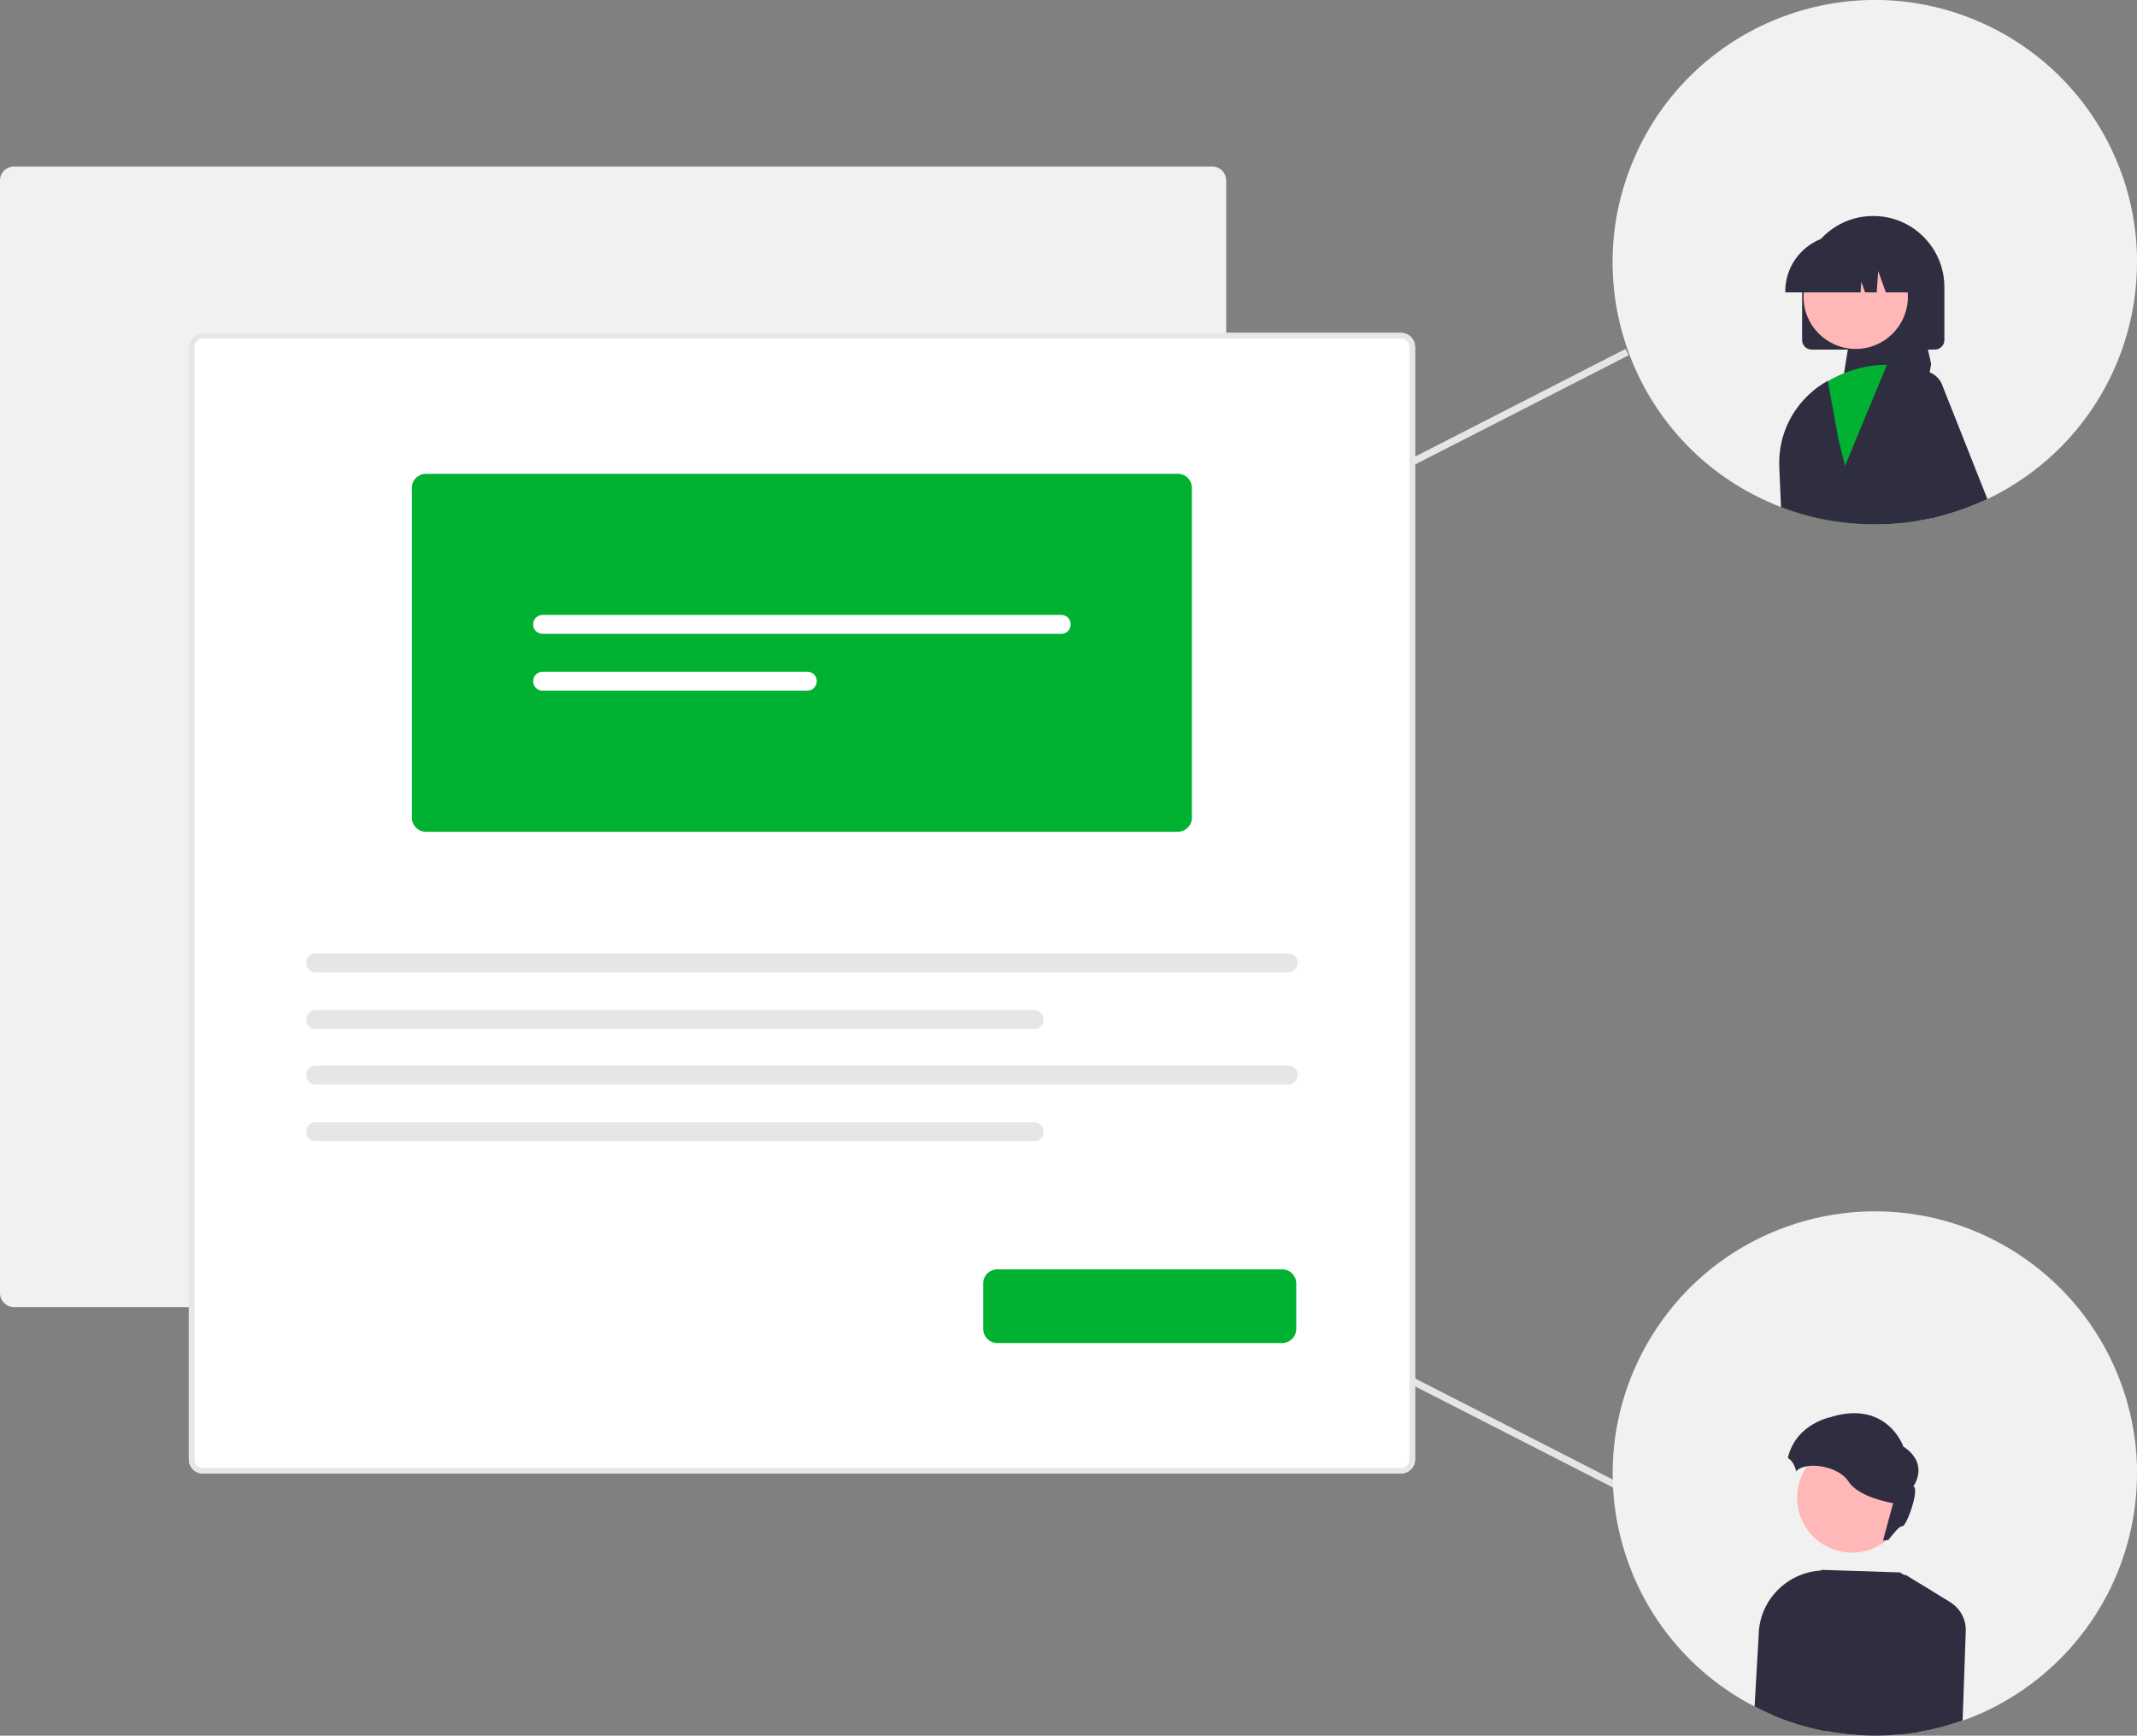 <?xml version="1.0" encoding="UTF-8"?>
<svg id="_レイヤー_2" data-name="レイヤー 2" xmlns="http://www.w3.org/2000/svg" width="224.87" height="182.65" viewBox="0 0 224.87 182.65">
  <rect x="0" y="0" width="224.87" height="182.65" fill="#808080" stroke="none"/>
  <defs>
    <style>
      .cls-1 {
        fill: #f1f1f1;
      }

      .cls-2 {
        fill: #2f2e41;
      }

      .cls-3 {
        fill: #e6e6e6;
      }

      .cls-4 {
        fill: #e5e5e5;
      }

      .cls-5 {
        fill: #00b132;
      }

      .cls-6 {
        fill: #fff;
      }

      .cls-7 {
        fill: #ffb7b7;
      }
    </style>
  </defs>
  <g id="design">
    <g>
      <rect class="cls-4" x="117.41" y="49.64" width="56.93" height=".74" transform="translate(-6.77 71.92) rotate(-27.09)"/>
      <rect class="cls-4" x="145.51" y="115.47" width=".74" height="56.93" transform="translate(-48.69 208.29) rotate(-62.92)"/>
      <path class="cls-1" d="M224.87,27.59c0,10.37-5.81,19.86-15.04,24.58-.23.12-.47.24-.71.35-.14.07-.28.13-.42.19-.34.16-.69.3-1.04.44-1.24.51-2.52.92-3.83,1.24-.18.05-.37.09-.56.13-.47.11-.94.2-1.42.27-2.61.44-5.26.5-7.88.18-.54-.06-1.08-.14-1.62-.24-.25-.05-.51-.1-.76-.15-.03,0-.07-.02-.1-.02-.91-.19-1.8-.43-2.68-.71-.47-.15-.94-.32-1.4-.49-.24-.09-.48-.19-.71-.28-.12-.05-.23-.1-.34-.15-13.99-6.03-20.45-22.27-14.41-36.26,6.03-13.99,22.27-20.45,36.26-14.41,10.11,4.36,16.67,14.32,16.67,25.33Z"/>
      <path class="cls-1" d="M224.87,155.06c-.01,9.02-4.42,17.47-11.82,22.64-.07.05-.14.09-.2.14-.4.28-.81.54-1.22.79-.27.16-.54.32-.81.48-.33.18-.65.36-.99.53-.08.04-.15.08-.23.12-.28.14-.56.28-.85.41-.02,0-.03.01-.05.02-.09.04-.19.09-.29.13-.62.27-1.25.53-1.89.75-.04.02-.09.03-.14.05-1.47.52-2.99.9-4.53,1.16-.29.05-.59.09-.88.13-.05,0-.1.02-.14.02-.4.05-.81.09-1.21.13-.05,0-.09,0-.14.01-.3.03-.61.04-.92.06-.42.02-.84.03-1.27.03-.6,0-1.19-.02-1.78-.06-.51-.03-1.02-.08-1.53-.14-.31-.04-.61-.08-.92-.13-.33-.05-.67-.11-1-.17-.16-.03-.33-.07-.49-.1-.03,0-.06-.01-.08-.02-.26-.06-.52-.11-.78-.18-1.02-.25-2.03-.55-3.01-.92-.34-.13-.67-.26-1-.39-.1-.04-.21-.09-.3-.13-.18-.08-.36-.16-.54-.24-.13-.06-.27-.12-.4-.19-.28-.13-.56-.27-.84-.42-.22-.11-.45-.23-.66-.35,0,0,0,0-.01,0-13.34-7.37-18.18-24.15-10.81-37.49,7.37-13.34,24.15-18.18,37.49-10.81,8.79,4.86,14.25,14.1,14.25,24.15Z"/>
      <path class="cls-2" d="M197.11,22.73c-4.13,0-7.48,3.35-7.48,7.48v5.58c0,.55.45,1,1.01,1h12.95c.55,0,1.01-.45,1.01-1v-5.58c0-4.13-3.35-7.48-7.48-7.48Z"/>
      <path class="cls-2" d="M202.72,36.14l-1-4.52c-.14-.64-.47-1.23-.94-1.68-.42-.37-.92-.64-1.45-.81-.06-.01-.13-.03-.19-.04-.03,0-.06-.01-.08-.02-1.8-.31-3.52.89-3.83,2.7-.01.09-.03.17-.03.26l-.85,5.33-1.31,8.17c.16.07.32.14.48.21.33.14.66.27.99.4.64.25,1.3.48,1.96.69,1.23.4,2.48.73,3.75,1,.05,0,.1.02.14.03.35.07.71.14,1.07.21l1.78-9.77-.48-2.15Z"/>
      <circle class="cls-7" cx="195.27" cy="31.23" r="5.49"/>
      <path class="cls-5" d="M201.2,49.59l-1.17-9.24-.25-1.96h-.11c-.37-.02-.74-.02-1.09,0-2.19,0-4.34.6-6.23,1.72-.49.3-.96.64-1.41,1.01l-.02.02-.05.07-1.86,2.4v.05s-.18,10.2-.18,10.2c.88.29,1.77.52,2.68.71.03,0,.07.01.1.02.25.05.51.1.76.15.54.1,1.08.18,1.62.24,2.62.31,5.28.25,7.88-.18l-.66-5.21Z"/>
      <path class="cls-2" d="M203.11,40.41c-.86-1.02-2.03-1.73-3.34-2.02h0c-.35-.08-.7-.12-1.06-.14h-.09s-.06.13-.06.13l-4.41,10.64-.71-2.84-1.1-6.07v-.04s-.17.1-.17.1c-.51.29-1,.63-1.45,1.02-1.79,1.51-2.99,3.61-3.37,5.92-.11.68-.15,1.38-.12,2.07l.18,4.19c.46.18.93.34,1.4.49.88.29,1.77.52,2.68.71.03,0,.07.01.1.02.25.05.51.1.76.15.54.1,1.08.18,1.62.24,2.62.31,5.28.25,7.88-.18.48-.08.95-.17,1.42-.27.19-.04.38-.08.56-.13l-.4-1.17,1.05-8.12c.22-1.69-.28-3.39-1.38-4.7Z"/>
      <path class="cls-2" d="M204.42,40.64c-.39-1.2-1.66-1.88-2.87-1.55-.09.02-.19.06-.28.09-.89.36-1.47,1.23-1.47,2.19v4.91s1.4,3.3,1.4,3.3l2.08,4.94c.19-.04.38-.08.56-.13,1.31-.32,2.58-.73,3.83-1.24.35-.14.7-.29,1.04-.44.14-.06.28-.13.42-.19l-4.71-11.88Z"/>
      <path class="cls-2" d="M194.9,24.74h-1.12c-3.27,0-5.92,2.65-5.92,5.92v.11h7.92l.08-1.14.4,1.14h1.22l.16-2.25.8,2.25h2.36v-.11c0-3.27-2.65-5.92-5.92-5.92Z"/>
      <path class="cls-2" d="M192.5,165.28c-3.83-.27-7.16,2.61-7.43,6.44,0,.05,0,.11,0,.16l-.44,7.7c.28.14.56.28.84.42.13.06.27.13.4.19.18.08.36.16.54.24.1.04.2.09.3.13.33.14.66.27,1,.39.98.37,1.99.67,3.01.92.26.07.52.12.78.18.03,0,.06.01.08.02.16.03.33.07.49.1l.56-16.87h-.13Z"/>
      <path class="cls-2" d="M199.61,182.55c.41-.03.81-.08,1.21-.13.05,0,.1-.01.14-.02.29-.04.59-.08.88-.13.02-.71.02-1.22.02-1.29l1.31-13.61-2.72-1.59-.53-.31-8.23-.27-.07.06-3.95,3.43-1.27,11.72c.1.04.2.09.3.13.33.14.66.27,1,.39.98.37,1.99.67,3.01.92.26.07.52.12.78.18.03,0,.06.01.08.02.16.03.33.07.49.1.33.06.66.12,1,.17.3.05.61.09.92.13.5.06,1.01.11,1.53.14.59.04,1.18.06,1.78.06.43,0,.85-.01,1.27-.03.31-.01.62-.03.92-.06h.14Z"/>
      <path class="cls-2" d="M205.12,168.54l-4.66-2.85v.09s-.84,16.77-.84,16.77c.41-.03.81-.08,1.21-.13.05,0,.1-.01.14-.02.29-.04.59-.08.88-.13,1.54-.25,3.06-.64,4.53-1.16.05-.02.09-.03.14-.05l.33-9.4c.05-1.28-.62-2.48-1.74-3.12Z"/>
      <circle class="cls-7" cx="194.89" cy="157.61" r="5.78"/>
      <path class="cls-2" d="M192.8,149.07c5.82-1.68,7.48,3.15,7.48,3.15,2.81,1.86,1.05,4.2,1.05,4.2.71.16-.71,4.3-1.18,4.2-.25-.06-.9.72-1.45,1.45-.19,0-.38.02-.56.05l1.07-3.94s-3.59-.55-4.7-2.28c-1.05-1.66-4.52-2.18-5.51-1.07-.06-.32-.18-.62-.35-.89-.13-.21-.31-.38-.52-.52.87-3.71,4.68-4.33,4.68-4.33Z"/>
      <path id="afc9d580-0597-47f8-8d6e-fc257147a8f0-789" class="cls-1" d="M127.55,137.55H1.47c-.81,0-1.46-.66-1.47-1.47V18.99c0-.81.66-1.46,1.47-1.47h126.09c.81,0,1.46.66,1.47,1.47v117.09c0,.81-.66,1.46-1.47,1.47h0Z"/>
      <path id="e34981b4-331f-4814-b9c1-049fb16dec76-790" class="cls-6" d="M147.43,155.06H21.34c-.81,0-1.46-.66-1.47-1.47V36.5c0-.81.66-1.46,1.47-1.47h126.09c.81,0,1.46.66,1.47,1.47v117.09c0,.81-.66,1.46-1.47,1.47h0Z"/>
      <path id="a2600800-a3f4-47d1-8737-15b465535924-791" class="cls-3" d="M147.43,155.06H21.34c-.81,0-1.46-.66-1.47-1.47V36.5c0-.81.66-1.46,1.47-1.47h126.09c.81,0,1.46.66,1.47,1.47v117.09c0,.81-.66,1.46-1.47,1.47h0ZM21.34,35.62c-.48,0-.88.39-.88.88v117.09c0,.48.39.88.88.88h126.09c.48,0,.88-.39.88-.88V36.5c0-.48-.39-.88-.88-.88H21.34Z"/>
      <path id="a8fe7ae2-6f47-45df-be8d-b892880563c0-792" class="cls-5" d="M123.95,87.53H44.81c-.81,0-1.46-.66-1.47-1.47v-34.73c0-.81.66-1.46,1.47-1.47h79.14c.81,0,1.46.66,1.47,1.47v34.73c0,.81-.66,1.46-1.47,1.47Z"/>
      <path id="b7bf9426-ca73-4358-890f-d1376d5f4b12-793" class="cls-6" d="M57.09,64.71c-.55,0-.99.45-.99,1,0,.55.44.99.99.99h54.59c.55,0,.99-.45.99-1,0-.55-.44-.99-.99-.99h-54.59Z"/>
      <path id="b3681a75-ff01-4122-a583-752cbc1ce68c-794" class="cls-6" d="M57.09,70.69c-.55,0-.99.45-.99,1,0,.55.44.99.99.99h27.87c.55,0,.99-.45.99-1,0-.55-.44-.99-.99-.99h-27.87Z"/>
      <path id="a75e283e-50b0-4235-b5a4-12e675701b13-795" class="cls-3" d="M33.2,100.33c-.55,0-.99.45-.99,1,0,.55.44.99.99.99h102.36c.55,0,.99-.45.99-1,0-.55-.44-.99-.99-.99H33.2Z"/>
      <path id="e687bd99-3e2f-4168-8720-c6d93eec3351-796" class="cls-3" d="M33.2,106.3c-.55,0-.99.45-.99,1,0,.55.44.99.99.99h75.64c.55,0,.99-.45.99-1,0-.55-.44-.99-.99-.99H33.2Z"/>
      <path id="fc98a7a5-65df-4714-b48f-420e305e1e91-797" class="cls-3" d="M33.2,112.13c-.55,0-.99.45-.99,1,0,.55.44.99.99.99h102.36c.55,0,.99-.45.99-1,0-.55-.44-.99-.99-.99H33.2Z"/>
      <path id="b3271b61-6b23-4d85-98aa-a8ac62b2a491-798" class="cls-3" d="M33.2,118.1c-.55,0-.99.45-.99,1,0,.55.44.99.99.99h75.64c.55,0,.99-.45.99-1,0-.55-.44-.99-.99-.99H33.2Z"/>
      <path id="aa38f211-9440-40aa-9a64-89f0e0d5fce4-799" class="cls-5" d="M134.93,141.33h-30c-.81,0-1.46-.66-1.47-1.47v-4.81c0-.81.66-1.46,1.47-1.47h30c.81,0,1.46.66,1.47,1.47v4.81c0,.81-.66,1.46-1.47,1.47Z"/>
    </g>
  </g>
</svg>